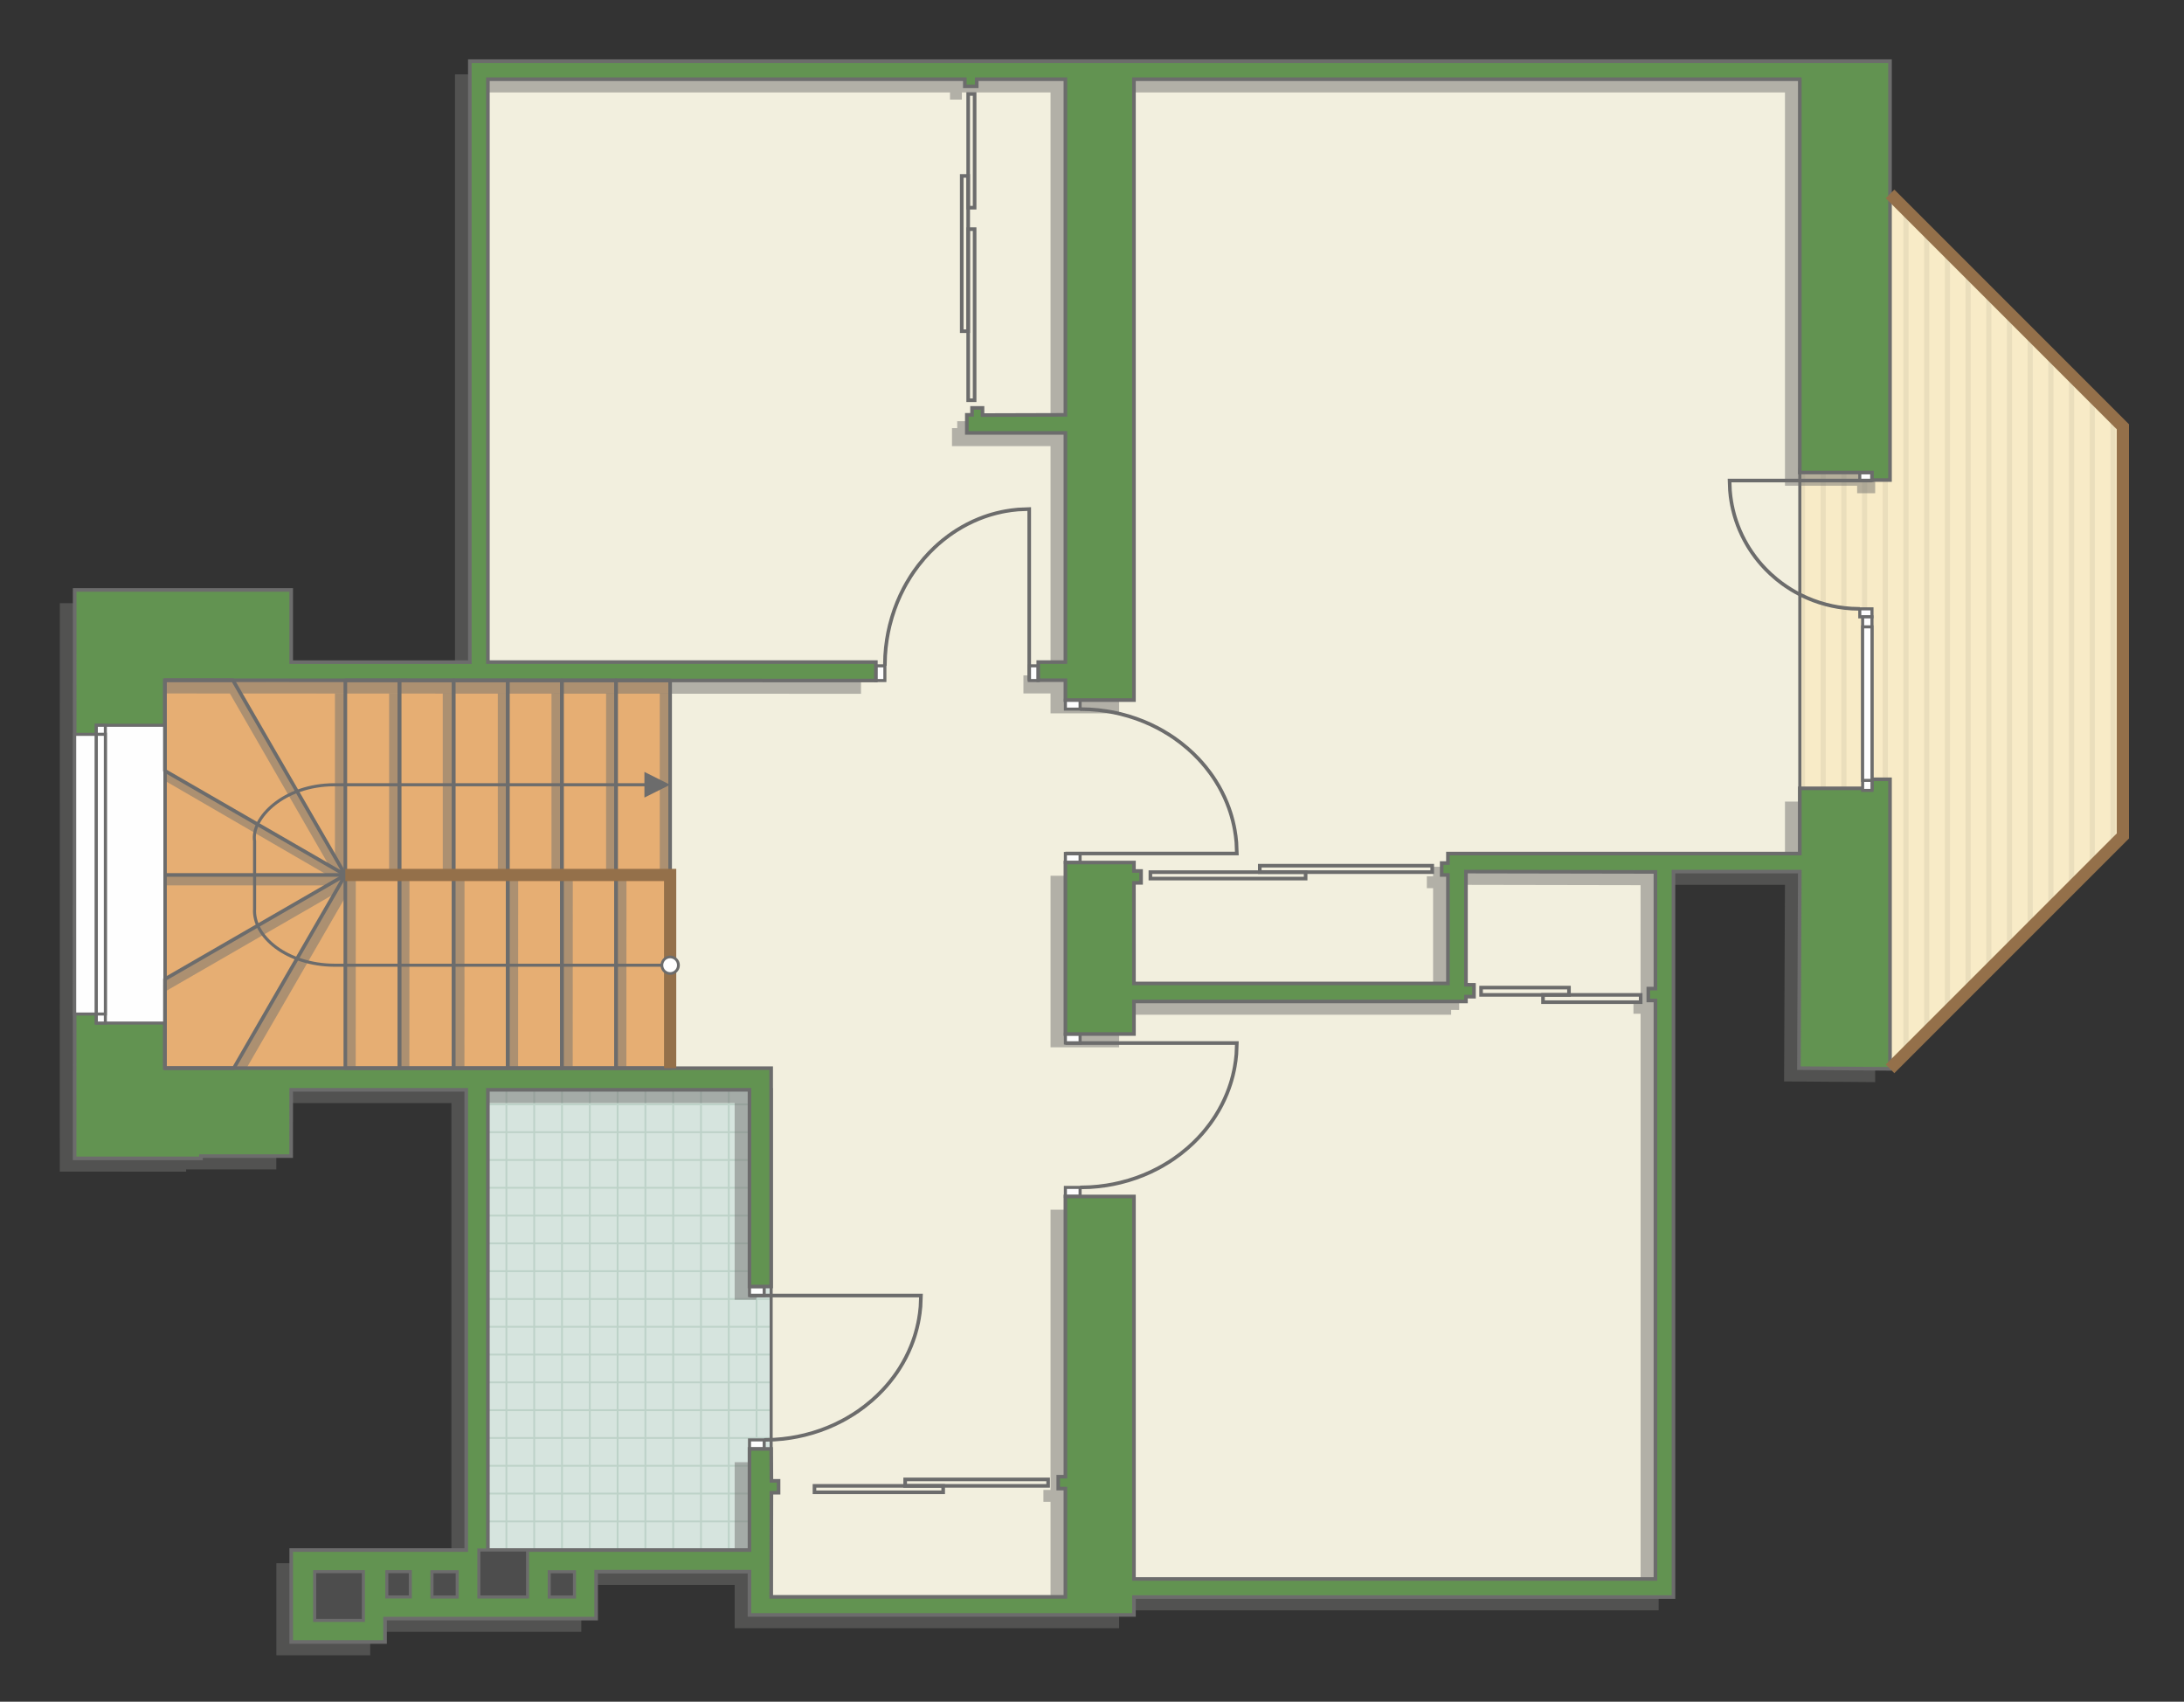 <?xml version="1.0" encoding="UTF-8"?>
<!DOCTYPE svg PUBLIC "-//W3C//DTD SVG 1.1//EN" "http://www.w3.org/Graphics/SVG/1.1/DTD/svg11.dtd">
<!-- Creator: CorelDRAW -->
<svg xmlns="http://www.w3.org/2000/svg" xml:space="preserve" width="120.978mm" height="94.25mm" version="1.1" style="shape-rendering:geometricPrecision; text-rendering:geometricPrecision; image-rendering:optimizeQuality; fill-rule:evenodd; clip-rule:evenodd"
viewBox="0 0 22560.46 17576.14"
 xmlns:xlink="http://www.w3.org/1999/xlink"
 xmlns:xodm="http://www.corel.com/coreldraw/odm/2003">
 <rect x="0" y="0" width="22560.46" height="17576.14" fill="#333333" stroke="none"/>
 <defs>
  <style type="text/css">
   <![CDATA[
    .str6 {stroke:#94704A;stroke-width:126.23;stroke-miterlimit:22.926}
    .str3 {stroke:#6C6C6C;stroke-width:31.5;stroke-miterlimit:22.926}
    .str2 {stroke:#6C6C6C;stroke-width:31.57;stroke-miterlimit:22.926}
    .str4 {stroke:#6C6C6C;stroke-width:37.3;stroke-miterlimit:22.926}
    .str1 {stroke:#BDD2C8;stroke-width:18.65;stroke-miterlimit:22.926}
    .str0 {stroke:#6C6C6C;stroke-width:31.5;stroke-linejoin:round;stroke-miterlimit:22.926}
    .str5 {stroke:#6C6C6C;stroke-width:37.3;stroke-linejoin:round;stroke-miterlimit:22.926}
    .fil3 {fill:none}
    .fil8 {fill:#FEFEFE}
    .fil4 {fill:#D6E4DE}
    .fil10 {fill:#4D4D4D}
    .fil9 {fill:#629351}
    .fil6 {fill:#E6AE73}
    .fil2 {fill:#EADEBC}
    .fil5 {fill:#F2EFDE}
    .fil1 {fill:#F8EBC7}
    .fil12 {fill:white}
    .fil0 {fill:white}
    .fil11 {fill:#6C6C6C;fill-rule:nonzero}
    .fil7 {fill:#727271;fill-opacity:0.502}
   ]]>
  </style>
    <clipPath id="id0">
     <path d="M21928.84 4407.82l-2405.09 -2405.09 -932.03 2877.46 0 3261.99 931.86 2897.43 2405.26 -2405.11 0 -4226.67z"/>
    </clipPath>
    <clipPath id="id1">
     <path d="M5039.84 16009.23l2982.05 0 0 -4753.3 -2982.05 0 0 4753.3z"/>
    </clipPath>
 </defs>
 <g id="пол">
  <g id="_2766376359552">
   <polygon class="fil0" points="21928.84,4407.82 19523.75,2002.73 18591.72,4880.19 18591.72,8142.17 19523.58,11039.6 21928.84,8634.49 "/>
   <g style="clip-path:url(#id0)">
    <g>
     <g>
      <rect class="fil1" transform="matrix(-4.67283E-13 7.762 -50.716 -4.65695E-11 38745.4 558.446)" width="1740.65" height="430.03"/>
      <rect class="fil2" transform="matrix(-4.67283E-13 7.762 -0.124 -1.14149E-13 38745.4 558.445)" width="1740.65" height="430.03"/>
      <rect class="fil2" transform="matrix(-4.67283E-13 7.762 -0.124 -1.14149E-13 25916.2 558.445)" width="1740.65" height="430.03"/>
      <rect class="fil2" transform="matrix(-4.67283E-13 7.762 -0.124 -1.14149E-13 35538.1 558.445)" width="1740.65" height="430.03"/>
      <rect class="fil2" transform="matrix(-4.67283E-13 7.762 -0.124 -1.14149E-13 22708.9 558.445)" width="1740.65" height="430.03"/>
      <rect class="fil2" transform="matrix(-4.67283E-13 7.762 -0.124 -1.14149E-13 32330.8 558.445)" width="1740.65" height="430.03"/>
      <rect class="fil2" transform="matrix(-4.67283E-13 7.762 -0.124 -1.14149E-13 19501.6 558.445)" width="1740.65" height="430.03"/>
      <rect class="fil2" transform="matrix(-4.67283E-13 7.762 -0.124 -1.14149E-13 29123.5 558.445)" width="1740.65" height="430.03"/>
      <rect class="fil2" transform="matrix(-4.67283E-13 7.762 -0.124 -1.14149E-13 38103.9 558.445)" width="1740.65" height="430.03"/>
      <rect class="fil2" transform="matrix(-4.67283E-13 7.762 -0.124 -1.14149E-13 25274.7 558.445)" width="1740.65" height="430.03"/>
      <rect class="fil2" transform="matrix(-4.67283E-13 7.762 -0.124 -1.14149E-13 34896.6 558.445)" width="1740.65" height="430.03"/>
      <rect class="fil2" transform="matrix(-4.67283E-13 7.762 -0.124 -1.14149E-13 22067.5 558.445)" width="1740.65" height="430.03"/>
      <rect class="fil2" transform="matrix(-4.67283E-13 7.762 -0.124 -1.14149E-13 31689.3 558.445)" width="1740.65" height="430.03"/>
      <rect class="fil2" transform="matrix(-4.67283E-13 7.762 -0.124 -1.14149E-13 18860.2 558.445)" width="1740.65" height="430.03"/>
      <rect class="fil2" transform="matrix(-4.67283E-13 7.762 -0.124 -1.14149E-13 28482 558.445)" width="1740.65" height="430.03"/>
      <rect class="fil2" transform="matrix(-4.67283E-13 7.762 -0.124 -1.14149E-13 37462.5 558.445)" width="1740.65" height="430.03"/>
      <rect class="fil2" transform="matrix(-4.67283E-13 7.762 -0.124 -1.14149E-13 24633.3 558.445)" width="1740.65" height="430.03"/>
      <rect class="fil2" transform="matrix(-4.67283E-13 7.762 -0.124 -1.14149E-13 34255.2 558.445)" width="1740.65" height="430.03"/>
      <rect class="fil2" transform="matrix(-4.67283E-13 7.762 -0.124 -1.14149E-13 21426 558.445)" width="1740.65" height="430.03"/>
      <rect class="fil2" transform="matrix(-4.67283E-13 7.762 -0.124 -1.14149E-13 31047.9 558.445)" width="1740.65" height="430.03"/>
      <rect class="fil2" transform="matrix(-4.67283E-13 7.762 -0.124 -1.14149E-13 18218.7 558.445)" width="1740.65" height="430.03"/>
      <rect class="fil2" transform="matrix(-4.67283E-13 7.762 -0.124 -1.14149E-13 27840.6 558.445)" width="1740.65" height="430.03"/>
      <rect class="fil2" transform="matrix(-4.67283E-13 7.762 -0.124 -1.14149E-13 36821 558.445)" width="1740.65" height="430.03"/>
      <rect class="fil2" transform="matrix(-4.67283E-13 7.762 -0.124 -1.14149E-13 23991.8 558.445)" width="1740.65" height="430.03"/>
      <rect class="fil2" transform="matrix(-4.67283E-13 7.762 -0.124 -1.14149E-13 33613.7 558.445)" width="1740.65" height="430.03"/>
      <rect class="fil2" transform="matrix(-4.67283E-13 7.762 -0.124 -1.14149E-13 20784.5 558.445)" width="1740.65" height="430.03"/>
      <rect class="fil2" transform="matrix(-4.67283E-13 7.762 -0.124 -1.14149E-13 30406.4 558.445)" width="1740.65" height="430.03"/>
      <rect class="fil2" transform="matrix(-4.67283E-13 7.762 -0.124 -1.14149E-13 17577.2 558.445)" width="1740.65" height="430.03"/>
      <rect class="fil2" transform="matrix(-4.67283E-13 7.762 -0.124 -1.14149E-13 27199.1 558.445)" width="1740.65" height="430.03"/>
      <rect class="fil2" transform="matrix(-4.67283E-13 7.762 -0.124 -1.14149E-13 36179.6 558.445)" width="1740.65" height="430.03"/>
      <rect class="fil2" transform="matrix(-4.67283E-13 7.762 -0.124 -1.14149E-13 23350.4 558.445)" width="1740.65" height="430.03"/>
      <rect class="fil2" transform="matrix(-4.67283E-13 7.762 -0.124 -1.14149E-13 32972.3 558.445)" width="1740.65" height="430.03"/>
      <rect class="fil2" transform="matrix(-4.67283E-13 7.762 -0.124 -1.14149E-13 20143.1 558.445)" width="1740.65" height="430.03"/>
      <rect class="fil2" transform="matrix(-4.67283E-13 7.762 -0.124 -1.14149E-13 29765 558.445)" width="1740.65" height="430.03"/>
      <rect class="fil2" transform="matrix(-4.67283E-13 7.762 -0.124 -1.14149E-13 26557.7 558.445)" width="1740.65" height="430.03"/>
      <rect class="fil2" transform="matrix(-4.67283E-13 7.762 -0.124 -1.14149E-13 38531.6 558.445)" width="1740.65" height="430.03"/>
      <rect class="fil2" transform="matrix(-4.67283E-13 7.762 -0.124 -1.14149E-13 25702.4 558.445)" width="1740.65" height="430.03"/>
      <rect class="fil2" transform="matrix(-4.67283E-13 7.762 -0.124 -1.14149E-13 35324.3 558.445)" width="1740.65" height="430.03"/>
      <rect class="fil2" transform="matrix(-4.67283E-13 7.762 -0.124 -1.14149E-13 22495.1 558.445)" width="1740.65" height="430.03"/>
      <rect class="fil2" transform="matrix(-4.67283E-13 7.762 -0.124 -1.14149E-13 32117 558.445)" width="1740.65" height="430.03"/>
      <rect class="fil2" transform="matrix(-4.67283E-13 7.762 -0.124 -1.14149E-13 19287.8 558.445)" width="1740.65" height="430.03"/>
      <rect class="fil2" transform="matrix(-4.67283E-13 7.762 -0.124 -1.14149E-13 28909.7 558.445)" width="1740.65" height="430.03"/>
      <rect class="fil2" transform="matrix(-4.67283E-13 7.762 -0.124 -1.14149E-13 37890.1 558.445)" width="1740.65" height="430.03"/>
      <rect class="fil2" transform="matrix(-4.67283E-13 7.762 -0.124 -1.14149E-13 25060.9 558.445)" width="1740.65" height="430.03"/>
      <rect class="fil2" transform="matrix(-4.67283E-13 7.762 -0.124 -1.14149E-13 34682.8 558.445)" width="1740.65" height="430.03"/>
      <rect class="fil2" transform="matrix(-4.67283E-13 7.762 -0.124 -1.14149E-13 21853.6 558.445)" width="1740.65" height="430.03"/>
      <rect class="fil2" transform="matrix(-4.67283E-13 7.762 -0.124 -1.14149E-13 31475.5 558.445)" width="1740.65" height="430.03"/>
      <rect class="fil2" transform="matrix(-4.67283E-13 7.762 -0.124 -1.14149E-13 18646.3 558.445)" width="1740.65" height="430.03"/>
      <rect class="fil2" transform="matrix(-4.67283E-13 7.762 -0.124 -1.14149E-13 28268.2 558.445)" width="1740.65" height="430.03"/>
      <rect class="fil2" transform="matrix(-4.67283E-13 7.762 -0.124 -1.14149E-13 37248.7 558.445)" width="1740.65" height="430.03"/>
      <rect class="fil2" transform="matrix(-4.67283E-13 7.762 -0.124 -1.14149E-13 24419.5 558.445)" width="1740.65" height="430.03"/>
      <rect class="fil2" transform="matrix(-4.67283E-13 7.762 -0.124 -1.14149E-13 34041.4 558.445)" width="1740.65" height="430.03"/>
      <rect class="fil2" transform="matrix(-4.67283E-13 7.762 -0.124 -1.14149E-13 21212.2 558.445)" width="1740.65" height="430.03"/>
      <rect class="fil2" transform="matrix(-4.67283E-13 7.762 -0.124 -1.14149E-13 30834.1 558.445)" width="1740.65" height="430.03"/>
      <rect class="fil2" transform="matrix(-4.67283E-13 7.762 -0.124 -1.14149E-13 18004.9 558.445)" width="1740.65" height="430.03"/>
      <rect class="fil2" transform="matrix(-4.67283E-13 7.762 -0.124 -1.14149E-13 27626.8 558.445)" width="1740.65" height="430.03"/>
      <rect class="fil2" transform="matrix(-4.67283E-13 7.762 -0.124 -1.14149E-13 36607.2 558.445)" width="1740.65" height="430.03"/>
      <rect class="fil2" transform="matrix(-4.67283E-13 7.762 -0.124 -1.14149E-13 23778 558.445)" width="1740.65" height="430.03"/>
      <rect class="fil2" transform="matrix(-4.67283E-13 7.762 -0.124 -1.14149E-13 33399.9 558.445)" width="1740.65" height="430.03"/>
      <rect class="fil2" transform="matrix(-4.67283E-13 7.762 -0.124 -1.14149E-13 20570.7 558.445)" width="1740.65" height="430.03"/>
      <rect class="fil2" transform="matrix(-4.67283E-13 7.762 -0.124 -1.14149E-13 30192.6 558.445)" width="1740.65" height="430.03"/>
      <rect class="fil2" transform="matrix(-4.67283E-13 7.762 -0.124 -1.14149E-13 17363.4 558.445)" width="1740.65" height="430.03"/>
      <rect class="fil2" transform="matrix(-4.67283E-13 7.762 -0.124 -1.14149E-13 26985.3 558.445)" width="1740.65" height="430.03"/>
      <rect class="fil2" transform="matrix(-4.67283E-13 7.762 -0.124 -1.14149E-13 35965.7 558.445)" width="1740.65" height="430.03"/>
      <rect class="fil2" transform="matrix(-4.67283E-13 7.762 -0.124 -1.14149E-13 23136.6 558.445)" width="1740.65" height="430.03"/>
      <rect class="fil2" transform="matrix(-4.67283E-13 7.762 -0.124 -1.14149E-13 32758.4 558.445)" width="1740.65" height="430.03"/>
      <rect class="fil2" transform="matrix(-4.67283E-13 7.762 -0.124 -1.14149E-13 19929.3 558.445)" width="1740.65" height="430.03"/>
      <rect class="fil2" transform="matrix(-4.67283E-13 7.762 -0.124 -1.14149E-13 29551.1 558.445)" width="1740.65" height="430.03"/>
      <rect class="fil2" transform="matrix(-4.67283E-13 7.762 -0.124 -1.14149E-13 26343.8 558.445)" width="1740.65" height="430.03"/>
      <rect class="fil2" transform="matrix(-4.67283E-13 7.762 -0.124 -1.14149E-13 38317.8 558.445)" width="1740.65" height="430.03"/>
      <rect class="fil2" transform="matrix(-4.67283E-13 7.762 -0.124 -1.14149E-13 25488.6 558.445)" width="1740.65" height="430.03"/>
      <rect class="fil2" transform="matrix(-4.67283E-13 7.762 -0.124 -1.14149E-13 35110.5 558.445)" width="1740.65" height="430.03"/>
      <rect class="fil2" transform="matrix(-4.67283E-13 7.762 -0.124 -1.14149E-13 22281.3 558.445)" width="1740.65" height="430.03"/>
      <rect class="fil2" transform="matrix(-4.67283E-13 7.762 -0.124 -1.14149E-13 31903.2 558.445)" width="1740.65" height="430.03"/>
      <rect class="fil2" transform="matrix(-4.67283E-13 7.762 -0.124 -1.14149E-13 19074 558.445)" width="1740.65" height="430.03"/>
      <rect class="fil2" transform="matrix(-4.67283E-13 7.762 -0.124 -1.14149E-13 28695.9 558.445)" width="1740.65" height="430.03"/>
      <rect class="fil2" transform="matrix(-4.67283E-13 7.762 -0.124 -1.14149E-13 37676.3 558.445)" width="1740.65" height="430.03"/>
      <rect class="fil2" transform="matrix(-4.67283E-13 7.762 -0.124 -1.14149E-13 24847.1 558.445)" width="1740.65" height="430.03"/>
      <rect class="fil2" transform="matrix(-4.67283E-13 7.762 -0.124 -1.14149E-13 34469 558.445)" width="1740.65" height="430.03"/>
      <rect class="fil2" transform="matrix(-4.67283E-13 7.762 -0.124 -1.14149E-13 21639.8 558.445)" width="1740.65" height="430.03"/>
      <rect class="fil2" transform="matrix(-4.67283E-13 7.762 -0.124 -1.14149E-13 31261.7 558.445)" width="1740.65" height="430.03"/>
      <rect class="fil2" transform="matrix(-4.67283E-13 7.762 -0.124 -1.14149E-13 18432.5 558.445)" width="1740.65" height="430.03"/>
      <rect class="fil2" transform="matrix(-4.67283E-13 7.762 -0.124 -1.14149E-13 28054.4 558.445)" width="1740.65" height="430.03"/>
      <rect class="fil2" transform="matrix(-4.67283E-13 7.762 -0.124 -1.14149E-13 37034.8 558.445)" width="1740.65" height="430.03"/>
      <rect class="fil2" transform="matrix(-4.67283E-13 7.762 -0.124 -1.14149E-13 24205.6 558.445)" width="1740.65" height="430.03"/>
      <rect class="fil2" transform="matrix(-4.67283E-13 7.762 -0.124 -1.14149E-13 33827.5 558.445)" width="1740.65" height="430.03"/>
      <rect class="fil2" transform="matrix(-4.67283E-13 7.762 -0.124 -1.14149E-13 20998.4 558.445)" width="1740.65" height="430.03"/>
      <rect class="fil2" transform="matrix(-4.67283E-13 7.762 -0.124 -1.14149E-13 30620.2 558.445)" width="1740.65" height="430.03"/>
      <rect class="fil2" transform="matrix(-4.67283E-13 7.762 -0.124 -1.14149E-13 17791.1 558.445)" width="1740.65" height="430.03"/>
      <rect class="fil2" transform="matrix(-4.67283E-13 7.762 -0.124 -1.14149E-13 27412.9 558.445)" width="1740.65" height="430.03"/>
      <rect class="fil2" transform="matrix(-4.67283E-13 7.762 -0.124 -1.14149E-13 36393.4 558.445)" width="1740.65" height="430.03"/>
      <rect class="fil2" transform="matrix(-4.67283E-13 7.762 -0.124 -1.14149E-13 23564.2 558.445)" width="1740.65" height="430.03"/>
      <rect class="fil2" transform="matrix(-4.67283E-13 7.762 -0.124 -1.14149E-13 33186.1 558.445)" width="1740.65" height="430.03"/>
      <rect class="fil2" transform="matrix(-4.67283E-13 7.762 -0.124 -1.14149E-13 20356.9 558.445)" width="1740.65" height="430.03"/>
      <rect class="fil2" transform="matrix(-4.67283E-13 7.762 -0.124 -1.14149E-13 29978.8 558.445)" width="1740.65" height="430.03"/>
      <rect class="fil2" transform="matrix(-4.67283E-13 7.762 -0.124 -1.14149E-13 17149.6 558.445)" width="1740.65" height="430.03"/>
      <rect class="fil2" transform="matrix(-4.67283E-13 7.762 -0.124 -1.14149E-13 26771.5 558.445)" width="1740.65" height="430.03"/>
      <rect class="fil2" transform="matrix(-4.67283E-13 7.762 -0.124 -1.14149E-13 35751.9 558.445)" width="1740.65" height="430.03"/>
      <rect class="fil2" transform="matrix(-4.67283E-13 7.762 -0.124 -1.14149E-13 22922.7 558.445)" width="1740.65" height="430.03"/>
      <rect class="fil2" transform="matrix(-4.67283E-13 7.762 -0.124 -1.14149E-13 32544.6 558.445)" width="1740.65" height="430.03"/>
      <rect class="fil2" transform="matrix(-4.67283E-13 7.762 -0.124 -1.14149E-13 19715.4 558.445)" width="1740.65" height="430.03"/>
      <rect class="fil2" transform="matrix(-4.67283E-13 7.762 -0.124 -1.14149E-13 29337.3 558.445)" width="1740.65" height="430.03"/>
      <rect class="fil2" transform="matrix(-4.67283E-13 7.762 -0.124 -1.14149E-13 26130 558.445)" width="1740.65" height="430.03"/>
     </g>
    </g>
   </g>
   <polygon class="fil3 str0" points="21928.84,4407.82 19523.75,2002.73 18591.72,4880.19 18591.72,8142.17 19523.58,11039.6 21928.84,8634.49 "/>
   <polygon class="fil4" points="5039.84,16009.23 8021.89,16009.23 8021.89,11255.92 5039.84,11255.92 "/>
   <g style="clip-path:url(#id1)">
    <g>
     <path id="_1" class="fil3 str1" d="M2653.25 17429.58l0 -11534.49m287.15 11534.49l0 -11534.49m287.15 11534.49l0 -11534.49m287.15 11534.49l0 -11534.49m287.15 11534.49l0 -11534.49m287.15 11534.49l0 -11534.49m287.15 11534.49l0 -11534.49m287.15 11534.49l0 -11534.49m-4307.08 11534.64l0 -11534.49m287.15 11534.49l0 -11534.49m287.15 11534.49l0 -11534.49m287.15 11534.49l0 -11534.49m287.15 11534.49l0 -11534.49m287.15 11534.49l0 -11534.49m287.15 11534.49l0 -11534.49m287.15 11534.49l0 -11534.49m-4307.23 11534.34l0 -11534.49m287.15 11534.49l0 -11534.49m287.15 11534.49l0 -11534.49m287.15 11534.49l0 -11534.49m287.15 11534.49l0 -11534.49m287.15 11534.49l0 -11534.49m287.15 11534.49l0 -11534.49m287.15 11534.49l0 -11534.49m-4307.08 11534.64l0 -11534.49m287.15 11534.49l0 -11534.49m287.15 11534.49l0 -11534.49m287.15 11534.49l0 -11534.49m287.15 11534.49l0 -11534.49m287.15 11534.49l0 -11534.49m287.15 11534.49l0 -11534.49m287.15 11534.49l0 -11534.49"/>
     <path class="fil3 str1" d="M-6868 13703.61l18862.77 0m-18862.77 287.15l18862.77 0m-18862.77 287.15l18862.77 0m-18862.77 287.15l18862.77 0m-18862.77 287.15l18862.77 0m-18862.77 287.15l18862.77 0m-18862.77 287.15l18862.77 0m-18862.77 287.15l18862.77 0m-18863.02 -4307.08l18862.77 0m-18862.77 287.15l18862.77 0m-18862.77 287.15l18862.77 0m-18862.77 287.15l18862.77 0m-18862.77 287.15l18862.77 0m-18862.77 287.15l18862.77 0m-18862.77 287.15l18862.77 0m-18862.77 287.15l18862.77 0m-18862.53 -4307.23l18862.77 0m-18862.77 287.15l18862.77 0m-18862.77 287.15l18862.77 0m-18862.77 287.15l18862.77 0m-18862.77 287.15l18862.77 0m-18862.77 287.15l18862.77 0m-18862.77 287.15l18862.77 0m-18862.77 287.15l18862.77 0m-18863.02 -4307.08l18862.77 0m-18862.77 287.15l18862.77 0m-18862.77 287.15l18862.77 0m-18862.77 287.15l18862.77 0m-18862.77 287.15l18862.77 0m-18862.77 287.15l18862.77 0m-18862.77 287.15l18862.77 0m-18862.77 287.15l18862.77 0"/>
     <path class="fil3 str1" d="M-6248.07 17429.73l0 -11534.49m287.15 11534.49l0 -11534.49m287.15 11534.49l0 -11534.49m287.15 11534.49l0 -11534.49m287.15 11534.49l0 -11534.49m287.15 11534.49l0 -11534.49m287.15 11534.49l0 -11534.49m287.15 11534.49l0 -11534.49m-2297.04 11534.64l0 -11534.49"/>
     <path class="fil3 str1" d="M11835.14 17551.92l0 -11534.49m287.15 11534.49l0 -11534.49m287.15 11534.49l0 -11534.49m287.15 11534.49l0 -11534.49m287.15 11534.49l0 -11534.49m287.15 11534.49l0 -11534.49m287.15 11534.49l0 -11534.49m287.15 11534.49l0 -11534.49m-4307.08 11534.64l0 -11534.49m287.15 11534.49l0 -11534.49m287.15 11534.49l0 -11534.49m287.15 11534.49l0 -11534.49m287.15 11534.49l0 -11534.49m287.15 11534.49l0 -11534.49m287.15 11534.49l0 -11534.49m287.15 11534.49l0 -11534.49m-4307.23 11534.34l0 -11534.49m287.15 11534.49l0 -11534.49m287.15 11534.49l0 -11534.49m287.15 11534.49l0 -11534.49m287.15 11534.49l0 -11534.49m287.15 11534.49l0 -11534.49m287.15 11534.49l0 -11534.49m287.15 11534.49l0 -11534.49m-4307.08 11534.64l0 -11534.49m287.15 11534.49l0 -11534.49m287.15 11534.49l0 -11534.49m287.15 11534.49l0 -11534.49m287.15 11534.49l0 -11534.49m287.15 11534.49l0 -11534.49m287.15 11534.49l0 -11534.49m287.15 11534.49l0 -11534.49"/>
    </g>
   </g>
   <polygon class="fil3" points="5039.84,16009.23 8021.89,16009.23 8021.89,11255.92 5039.84,11255.92 "/>
   <polygon class="fil5 str2" points="19107.96,8918.92 17181.22,8899.9 17181.22,16439.54 11468.03,16414.03 11359.48,16586.21 7965.98,16493.15 7965.96,11252.57 1182.74,11252.57 1182.74,6790.78 2615.72,6924 4946.63,6839.02 4946.65,724.75 11359.48,724.75 18964.5,724.75 18591.74,4880.19 18591.74,8824.3 "/>
   <polygon class="fil6 str2" points="6922.43,7021.59 6922.43,11032.33 1703.33,11032.33 1703.33,7025.32 "/>
  </g>
 </g>
 <g id="тень">
  <g id="_2767233631392">
   <polygon class="fil7" points="6470.34,11029.72 6471.22,9037.11 6363.13,9037.11 6363.24,11029.72 "/>
   <polygon class="fil7" points="5915.94,11029.72 5916.82,9037.11 5808.73,9037.11 5808.84,11029.72 "/>
   <polygon class="fil7" points="5351.96,11029.72 5352.83,9037.11 5244.75,9037.11 5244.86,11029.72 "/>
   <polygon class="fil7" points="4797.56,11029.72 4798.43,9037.11 4690.35,9037.11 4690.46,11029.72 "/>
   <polygon class="fil7" points="4228.78,11029.72 4229.65,9037.11 4121.57,9037.11 4121.68,11029.72 "/>
   <polygon class="fil7" points="3674.38,11029.72 3675.25,9037.11 3567.17,9037.11 3567.28,11029.72 "/>
   <polygon class="fil7" points="6922.42,9042.46 6923.29,7163.07 6815.21,7163.07 6815.32,9042.46 "/>
   <polygon class="fil7" points="6368.02,9042.46 6368.89,7163.07 6260.81,7163.07 6260.92,9042.46 "/>
   <polygon class="fil7" points="5804.03,9042.46 5804.91,7163.07 5696.82,7163.07 5696.93,9042.46 "/>
   <polygon class="fil7" points="5249.63,9042.46 5250.51,7163.07 5142.42,7163.07 5142.53,9042.46 "/>
   <polygon class="fil7" points="4680.85,9042.46 4681.73,7163.07 4573.64,7163.07 4573.76,9042.46 "/>
   <polygon class="fil7" points="4126.45,9042.46 4127.33,7163.07 4019.24,7163.07 4019.36,9042.46 "/>
   <polygon class="fil7" points="3567.17,9042.46 3568.04,7163.07 3459.96,7163.07 3460.07,8851.39 "/>
   <polygon class="fil7" points="3567.17,9042.46 2484.46,7161.6 2374.28,7161.54 3387.38,8919.83 "/>
   <polygon class="fil7" points="3567.17,9042.46 1703.33,7961.1 1703.33,8063.74 3381.73,9037.47 "/>
   <polygon class="fil7" points="2546.63,11032.33 3567.26,9266.13 3567.32,9037.11 2415.98,11031.4 "/>
   <polygon class="fil7" points="1703.33,10242.49 3455.02,9231.69 3567.32,9037.11 1703.98,10112.94 "/>
   <polygon class="fil7" points="1703.33,9144.32 3380.27,9145.2 3567.32,9037.11 1703.33,9037.22 "/>
  </g>
  <polygon class="fil7" points="19370.33,768.47 19370.33,2139.29 19370.33,5094.72 19184.05,5094.72 19184.05,5017.14 18438.48,5017.14 18438.48,954.95 11560.36,954.95 11560.36,7367.78 10852.09,7367.78 10852.09,7162.27 10571.8,7162.27 10571.8,6975.79 10852.09,6975.79 10852.09,4607.99 9833.96,4607.99 9833.96,4421.7 9887.82,4421.7 9887.82,4350.27 9995.94,4350.27 9995.94,4424.12 10852.09,4421.7 10852.09,954.95 9936.04,954.95 9936.04,1028.61 9813.35,1028.61 9813.35,954.95 4886.58,954.95 4886.58,6975.79 8894.3,6975.79 8894.12,7165.87 6767.07,7164.83 2251.58,7162.61 1550.08,7162.27 1550.08,11169.28 7812.71,11169.28 7812.71,13424.63 7589.02,13424.63 7589.02,11392.88 4886.58,11392.88 4886.58,16146.18 7589.04,16146.18 7589.04,15102.24 7812.73,15102.24 7815.36,15431.76 7889.11,15431.76 7889.11,15554.46 7815.36,15554.46 7812.73,16630.11 10852.09,16630.11 10852.11,15511.57 10778.26,15511.57 10778.26,15388.87 10852.11,15388.87 10852.09,12494.44 11560.36,12494.44 11560.36,16445.49 16947.17,16445.49 16947.17,10470.32 16873.51,10470.32 16873.51,10347.61 16947.17,10347.61 16946.98,9142.61 14990.01,9139.01 14990.01,10307.76 15072.81,10308.64 15072.81,10431.34 14990.01,10430.52 14990.01,10480.76 11560.36,10480.76 11560.36,10816.81 10852.09,10816.81 10852.09,9045.39 11560.36,9045.39 11559.99,9132.85 11633.83,9132.85 11633.83,9255.56 11559.99,9255.56 11560.36,10294.28 14803.72,10294.28 14803.72,9173.51 14739.19,9173.51 14739.19,9050.8 14803.72,9050.8 14803.72,8952.71 18438.48,8952.71 18438.48,8279.13 18846.33,8279.13 19184.05,8279.13 19184.05,8185.89 19370.33,8185.89 19370.33,11176.56 18429.48,11169.28 18438.48,9139.01 17133.65,9139.01 17133.65,16631.97 11560.36,16631.97 11560.36,16816.59 7589.04,16816.59 7589.04,16369.77 6004.67,16369.77 6004.67,16854.45 3824.2,16854.45 3824.2,17096.69 2854.87,17096.69 2854.87,16146.18 4662.91,16146.18 4662.91,11393.05 2854.85,11393.05 2854.26,12077.83 1922.88,12078 1922.88,12101.31 617.51,12100.98 618.1,6230.22 2854.85,6230.22 2854.85,6975.97 4700.19,6975.97 4700.19,768.47 "/>
 </g>
 <g id="двери">
  <g id="_2766384007360">
   <g>
    <polygon class="fil8 str3" points="19211.2,4963.06 19337.36,4963.06 19337.36,4880.19 19211.2,4880.19 "/>
    <polyline class="fil3 str4" points="19337.36,4963.06 17866.29,4963.06 17870.21,5065.07 17876.29,5125.6 17884.2,5179.89 17890.57,5215.13 17900.94,5263.32 17912.65,5309.34 17921.1,5338.79 17934.4,5380.67 17951.16,5427.44 17971.36,5477.5 17996.48,5532.64 18020.65,5580.14 18049.35,5631.05 18069.32,5663.65 18094.59,5702.04 18133.75,5756.4 18165.36,5796.4 18197.3,5833.87 18240.55,5880.47 18288.01,5926.85 18350.15,5981.23 18405.57,6024.42 18446.34,6053.36 18504.57,6090.97 18543.01,6113.52 18604.7,6146.32 18666.13,6175.06 18729.1,6200.74 18794.33,6223.53 18865.35,6244.19 18926.29,6258.62 18985.5,6269.85 19055.21,6279.62 19125.36,6285.78 19211.2,6288.42 "/>
    <polygon class="fil8 str3" points="19337.36,6288.42 19337.36,6371.32 19211.2,6371.32 19211.2,6288.42 "/>
   </g>
   <g>
    <polygon class="fil8 str3" points="11157.22,8815.2 11005.34,8815.2 11005.34,8908.44 11157.22,8908.44 "/>
    <polyline class="fil3 str4" points="11005.34,8815.2 12776.42,8815.2 12771.71,8700.43 12764.36,8632.33 12754.85,8571.26 12747.18,8531.61 12734.71,8477.4 12720.59,8425.61 12710.43,8392.47 12694.41,8345.35 12674.23,8292.74 12649.91,8236.42 12619.68,8174.38 12590.57,8120.95 12556.02,8063.66 12531.98,8027 12501.56,7983.79 12454.4,7922.63 12416.34,7877.63 12377.89,7835.48 12325.82,7783.06 12268.68,7730.86 12193.88,7669.7 12127.16,7621.1 12078.08,7588.54 12007.96,7546.22 11961.69,7520.84 11887.42,7483.94 11813.46,7451.62 11737.65,7422.73 11659.12,7397.09 11573.62,7373.84 11500.24,7357.6 11428.96,7344.97 11345.04,7333.99 11260.59,7327.05 11157.22,7324.07 "/>
    <polygon class="fil8 str3" points="11005.34,7324.07 11005.34,7230.82 11157.22,7230.82 11157.22,7324.07 "/>
   </g>
   <g>
    <polygon class="fil8 str3" points="10631.74,6877.04 10631.74,7028.92 10724.98,7028.92 10724.98,6877.04 "/>
    <polyline class="fil3 str4" points="10631.74,7028.92 10631.74,5257.84 10516.98,5262.55 10448.87,5269.9 10387.8,5279.41 10348.15,5287.08 10293.94,5299.55 10242.16,5313.67 10209.02,5323.83 10161.89,5339.85 10109.29,5360.03 10052.97,5384.35 9990.92,5414.58 9937.5,5443.69 9880.21,5478.24 9843.55,5502.28 9800.34,5532.7 9739.17,5579.86 9694.17,5617.92 9652.03,5656.37 9599.61,5708.44 9547.41,5765.58 9486.24,5840.38 9437.64,5907.1 9405.08,5956.18 9362.77,6026.3 9337.39,6072.57 9300.48,6146.85 9268.17,6220.81 9239.28,6296.61 9213.64,6375.14 9190.38,6460.64 9174.14,6534.02 9161.52,6605.3 9150.53,6689.22 9143.59,6773.68 9140.61,6877.04 "/>
    <polygon class="fil8 str3" points="9140.61,7028.92 9047.37,7028.92 9047.37,6877.04 9140.61,6877.04 "/>
   </g>
   <g>
    <polygon class="fil8 str3" points="11157.22,10773.11 11005.34,10773.11 11005.34,10679.87 11157.22,10679.87 "/>
    <polyline class="fil3 str4" points="11005.34,10773.11 12776.42,10773.11 12771.71,10887.88 12764.36,10955.98 12754.85,11017.06 12747.18,11056.7 12734.71,11110.91 12720.59,11162.7 12710.43,11195.84 12694.41,11242.96 12674.23,11295.57 12649.91,11351.89 12619.68,11413.93 12590.57,11467.36 12556.02,11524.65 12531.98,11561.31 12501.56,11604.52 12454.4,11665.69 12416.34,11710.68 12377.89,11752.83 12325.82,11805.25 12268.68,11857.45 12193.88,11918.61 12127.16,11967.21 12078.08,11999.77 12007.96,12042.09 11961.69,12067.47 11887.42,12104.37 11813.46,12136.69 11737.65,12165.58 11659.12,12191.22 11573.62,12214.47 11500.24,12230.71 11428.96,12243.34 11345.04,12254.32 11260.59,12261.26 11157.22,12264.24 "/>
    <polygon class="fil8 str3" points="11005.34,12264.24 11005.34,12357.49 11157.22,12357.49 11157.22,12264.24 "/>
   </g>
   <g>
    <polygon class="fil8 str3" points="7894.15,13380.91 7742.28,13380.91 7742.28,13287.67 7894.15,13287.67 "/>
    <polyline class="fil3 str4" points="7742.28,13380.91 9513.36,13380.91 9508.64,13495.68 9501.29,13563.78 9491.78,13624.85 9484.12,13664.5 9471.64,13718.71 9457.52,13770.5 9447.36,13803.64 9431.34,13850.76 9411.16,13903.37 9386.85,13959.69 9356.62,14021.73 9327.51,14075.16 9292.95,14132.45 9268.91,14169.11 9238.5,14212.32 9191.33,14273.48 9153.27,14318.48 9114.82,14360.63 9062.75,14413.05 9005.61,14465.25 8930.82,14526.41 8864.09,14575.01 8815.01,14607.57 8744.89,14649.88 8698.62,14675.27 8624.35,14712.17 8550.39,14744.49 8474.58,14773.37 8396.05,14799.02 8310.55,14822.27 8237.17,14838.51 8165.89,14851.14 8081.98,14862.12 7997.52,14869.06 7894.15,14872.04 "/>
    <polygon class="fil8 str3" points="7742.28,14872.04 7742.28,14965.29 7894.15,14965.29 7894.15,14872.04 "/>
   </g>
  </g>
 </g>
 <g id="стена">
  <polygon class="fil9 str4" points="19523.58,631.51 19523.58,2002.34 19523.58,4957.76 19337.3,4957.76 19337.3,4880.19 18591.74,4880.19 18591.74,818 11713.61,818 11713.61,7230.82 11005.34,7230.82 11005.34,7025.32 10725.06,7025.32 10725.06,6838.83 11005.34,6838.83 11005.34,4471.04 9987.21,4471.04 9987.21,4284.74 10041.07,4284.74 10041.07,4213.32 10149.19,4213.32 10149.19,4287.17 11005.34,4284.74 11005.34,818 10089.29,818 10089.29,891.66 9966.61,891.66 9966.61,818 5039.84,818 5039.84,6838.83 9047.56,6838.83 9047.37,7028.92 6920.33,7027.87 2404.83,7025.65 1703.33,7025.32 1703.33,11032.33 7965.96,11032.33 7965.96,13287.67 7742.28,13287.67 7742.28,11255.92 5039.84,11255.92 5039.84,16009.23 7742.29,16009.23 7742.29,14965.29 7965.98,14965.29 7968.61,15294.8 8042.37,15294.8 8042.37,15417.51 7968.61,15417.51 7965.98,16493.15 11005.34,16493.15 11005.36,15374.62 10931.51,15374.62 10931.51,15251.91 11005.36,15251.91 11005.34,12357.49 11713.61,12357.49 11713.61,16308.53 17100.42,16308.53 17100.42,10333.37 17026.76,10333.37 17026.76,10210.66 17100.42,10210.66 17100.23,9005.65 15143.27,9002.05 15143.27,10170.81 15226.07,10171.68 15226.07,10294.39 15143.27,10293.57 15143.27,10343.81 11713.61,10343.81 11713.61,10679.85 11005.34,10679.85 11005.34,8908.44 11713.61,8908.44 11713.24,8995.9 11787.09,8995.9 11787.09,9118.61 11713.24,9118.61 11713.61,10157.32 14956.97,10157.32 14956.97,9036.55 14892.44,9036.55 14892.44,8913.85 14956.97,8913.85 14956.97,8815.76 18591.74,8815.76 18591.74,8142.17 18999.58,8142.17 19337.3,8142.17 19337.3,8048.93 19523.58,8048.93 19523.58,11039.6 18582.73,11032.33 18591.74,9002.05 17286.91,9002.05 17286.91,16495.02 11713.61,16495.02 11713.61,16679.64 7742.29,16679.64 7742.29,16232.82 6157.92,16232.82 6157.92,16717.49 3977.45,16717.49 3977.45,16959.74 3008.13,16959.74 3008.13,16009.23 4816.17,16009.23 4816.17,11256.09 3008.11,11256.09 3007.51,11940.88 2076.13,11941.05 2076.13,11964.36 770.76,11964.02 771.36,6093.27 3008.11,6093.27 3008.11,6839.02 4853.44,6839.02 4853.44,631.51 "/>
 </g>
 <g id="окно">
  <g id="_2766384015904">
   <polygon class="fil8 str3" points="19337.36,6371.32 19240.89,6371.32 19240.89,8163.81 19337.36,8163.81 "/>
   <polygon class="fil8 str3" points="19289.11,6474.48 19240.89,6474.48 19240.89,8060.42 19337.36,8060.42 19337.36,6474.48 "/>
  </g>
  <g id="_2766384020752">
   <polygon class="fil8 str3" points="1703.35,7490.97 1703.35,10566.66 995.04,10566.66 995.04,10473.42 771.37,10473.42 771.37,7584.58 995.04,7584.58 995.04,7490.97 "/>
   <polygon class="fil8 str3" points="995.04,7706.21 995.04,7490.97 1088.23,7490.97 1088.23,10566.66 995.04,10566.66 "/>
   <polygon class="fil8 str3" points="1041.65,7584.21 1088.23,7584.21 1088.23,10473.42 995.04,10473.42 995.04,7584.21 "/>
  </g>
 </g>
 <g id="ВК">
  <g id="_2766384030112">
   <polygon class="fil10 str2" points="3753.78,16233.19 3250.52,16233.19 3250.52,16736.52 3753.78,16736.52 "/>
   <polygon class="fil10 str2" points="5449.97,16009.23 4946.71,16009.23 4946.71,16494.46 5449.97,16494.46 "/>
   <polygon class="fil10 str2" points="4723.04,16233.75 4462.09,16233.75 4462.09,16494.83 4723.04,16494.83 "/>
   <polygon class="fil10 str2" points="4238.4,16233.19 3996.03,16233.19 3996.03,16494.27 4238.4,16494.27 "/>
   <polygon class="fil10 str2" points="5934.25,16233.75 5673.31,16233.75 5673.31,16494.83 5934.25,16494.83 "/>
  </g>
 </g>
 <g id="Линии">
  <g id="_2766383979376">
   <g>
    <polygon class="fil3 str4" points="15939.26,10275.61 15939.26,10350.9 16947.8,10350.9 16947.8,10275.61 "/>
    <polygon class="fil3 str4" points="16207.38,10200.33 16207.38,10275.61 15299.39,10275.61 15299.39,10200.33 "/>
   </g>
   <g>
    <polygon class="fil3 str4" points="9350.29,15346.72 9350.29,15280.11 10826.97,15280.11 10826.97,15346.72 "/>
    <polygon class="fil3 str4" points="9742.88,15413.31 9742.88,15346.72 8413.43,15346.72 8413.43,15413.31 "/>
   </g>
   <g>
    <polygon class="fil3 str4" points="13013.45,9007.87 13013.45,8941.26 14794.71,8941.26 14794.71,9007.87 "/>
    <polygon class="fil3 str4" points="13487,9074.47 13487,9007.87 11883.33,9007.87 11883.33,9074.47 "/>
   </g>
   <g>
    <polygon class="fil3 str4" points="10001.14,2366.69 10067.76,2366.69 10067.76,4133.88 10001.16,4133.88 "/>
    <polygon class="fil3 str4" points="9934.55,3420.76 10001.16,3420.76 10001.14,1817.09 9934.55,1817.09 "/>
    <polygon class="fil3 str4" points="10001.14,2145.02 10067.76,2145.02 10067.74,970.65 10001.14,970.65 "/>
   </g>
   <g>
    <polygon class="fil3 str5" points="6922.43,9037.11 6922.43,11032.33 6363.24,11032.33 6363.24,9037.11 "/>
    <polygon class="fil3 str5" points="6363.24,9037.11 6363.24,11032.33 5804.05,11032.33 5804.05,9037.11 "/>
    <polygon class="fil3 str5" points="5804.05,9037.11 5804.05,11032.33 5244.86,11032.33 5244.86,9037.11 "/>
    <polygon class="fil3 str5" points="5244.86,9037.11 5244.86,11032.33 4685.66,11032.33 4685.66,9037.11 "/>
    <polygon class="fil3 str5" points="4685.66,9037.11 4685.66,11032.33 4126.47,11032.33 4126.47,9037.11 "/>
    <polygon class="fil3 str5" points="4126.47,9037.11 4126.47,11032.33 3567.28,11032.33 3567.28,9037.11 "/>
    <polygon class="fil3 str5" points="6922.43,7027.05 6922.43,9037.11 6363.24,9037.11 6363.24,7027.05 "/>
    <polygon class="fil3 str5" points="6363.24,7027.05 6363.24,9037.11 5804.05,9037.11 5804.05,7027.05 "/>
    <polygon class="fil3 str5" points="5804.05,7027.05 5804.05,9037.11 5244.86,9037.11 5244.86,7027.05 "/>
    <polygon class="fil3 str5" points="5244.86,7027.05 5244.86,9037.11 4685.66,9037.11 4685.66,7027.05 "/>
    <polygon class="fil3 str5" points="4685.66,7027.05 4685.66,9037.11 4126.47,9037.11 4126.47,7027.05 "/>
    <polygon class="fil3 str5" points="4126.47,7027.05 4126.47,9037.11 3567.28,9037.11 3567.28,7027.05 "/>
    <polygon class="fil3 str5" points="3567.28,9037.11 2405.69,7025.17 1703.33,7025.17 1703.33,7961.1 "/>
    <polygon class="fil3 str5" points="2415.98,11031.4 1703.33,11031.4 1703.98,10112.94 3567.32,9037.11 "/>
    <line class="fil3 str5" x1="1703.33" y1="9037.11" x2="3567.32" y2= "9037.11" />
   </g>
   <polyline class="fil3 str6" points="6922.43,11032.33 6922.43,9037.11 3567.28,9037.11 "/>
   <g>
    <g>
     <path class="fil11" d="M6922.98 10068.87l0 0 -5.07 -0.13 -5.04 -0.37 -4.98 -0.63 -4.9 -0.9 -4.81 -1.1 -4.74 -1.34 -4.62 -1.57 -4.53 -1.79 -4.4 -2 -4.29 -2.2 -4.18 -2.41 -4.03 -2.57 -3.9 -2.78 -3.75 -2.95 -3.6 -3.11 -3.45 -3.28 -3.28 -3.45 -3.13 -3.6 -2.95 -3.75 -2.78 -3.9 -2.59 -4.03 -2.39 -4.16 -2.2 -4.31 -2.01 -4.4 -1.79 -4.53 -1.57 -4.64 -1.34 -4.74 -1.12 -4.81 -0.88 -4.92 -0.63 -4.98 -0.39 -5.04 -0.13 -5.09 66.31 0 0.04 1.73 0.13 1.7 0.22 1.64 0.28 1.62 0.37 1.59 0.45 1.57 0.52 1.53 0.58 1.49 0.67 1.45 0.73 1.44 0.8 1.38 0.86 1.34 0.93 1.31 0.99 1.27 1.06 1.21 1.1 1.16 1.17 1.12 1.21 1.04 1.25 0.99 1.32 0.93 1.34 0.88 1.38 0.78 1.44 0.75 1.45 0.65 1.49 0.6 1.53 0.5 1.57 0.45 1.59 0.37 1.62 0.28 1.64 0.22 1.68 0.13 1.73 0.04 0 0 0 66.31zm99.47 -99.47l0 0 -0.13 5.09 -0.39 5.04 -0.63 4.98 -0.88 4.92 -1.12 4.81 -1.34 4.74 -1.57 4.64 -1.79 4.53 -2.01 4.4 -2.2 4.31 -2.39 4.16 -2.59 4.03 -2.78 3.9 -2.95 3.75 -3.13 3.6 -3.28 3.45 -3.45 3.28 -3.6 3.11 -3.75 2.95 -3.9 2.78 -4.03 2.57 -4.18 2.41 -4.29 2.2 -4.4 2 -4.53 1.79 -4.62 1.57 -4.74 1.34 -4.81 1.1 -4.9 0.9 -4.98 0.63 -5.04 0.37 -5.07 0.13 0 -66.31 1.73 -0.04 1.68 -0.13 1.64 -0.22 1.62 -0.28 1.59 -0.37 1.57 -0.45 1.53 -0.5 1.49 -0.6 1.45 -0.65 1.44 -0.75 1.38 -0.78 1.34 -0.88 1.32 -0.93 1.25 -0.99 1.21 -1.04 1.17 -1.12 1.1 -1.16 1.06 -1.21 0.99 -1.27 0.93 -1.31 0.86 -1.34 0.8 -1.38 0.73 -1.44 0.67 -1.45 0.58 -1.49 0.52 -1.53 0.45 -1.57 0.37 -1.59 0.28 -1.62 0.22 -1.64 0.13 -1.7 0.04 -1.73 0 0 66.31 0zm-99.47 -99.47l0 0 5.07 0.13 5.04 0.37 4.98 0.63 4.9 0.9 4.81 1.1 4.74 1.34 4.62 1.57 4.53 1.79 4.4 2 4.29 2.2 4.18 2.41 4.03 2.57 3.9 2.78 3.75 2.95 3.6 3.11 3.45 3.28 3.28 3.45 3.13 3.6 2.95 3.75 2.78 3.9 2.59 4.03 2.39 4.16 2.2 4.31 2.01 4.4 1.79 4.53 1.57 4.64 1.34 4.74 1.12 4.81 0.88 4.92 0.63 4.98 0.39 5.04 0.13 5.09 -66.31 0 -0.04 -1.73 -0.13 -1.7 -0.22 -1.64 -0.28 -1.62 -0.37 -1.59 -0.45 -1.57 -0.52 -1.53 -0.58 -1.49 -0.67 -1.45 -0.73 -1.44 -0.8 -1.38 -0.86 -1.34 -0.93 -1.31 -0.99 -1.27 -1.06 -1.21 -1.1 -1.16 -1.17 -1.12 -1.21 -1.04 -1.25 -0.99 -1.32 -0.93 -1.34 -0.88 -1.38 -0.78 -1.44 -0.75 -1.45 -0.65 -1.49 -0.6 -1.53 -0.5 -1.57 -0.45 -1.59 -0.37 -1.62 -0.28 -1.64 -0.22 -1.68 -0.13 -1.73 -0.04 0 0 0 -66.31zm-99.47 99.47l0.13 -5.09 0.39 -5.04 0.63 -4.98 0.88 -4.92 1.12 -4.81 1.34 -4.74 1.57 -4.64 1.79 -4.53 2.01 -4.4 2.2 -4.31 2.39 -4.16 2.59 -4.03 2.78 -3.9 2.95 -3.75 3.13 -3.6 3.28 -3.45 3.45 -3.28 3.6 -3.11 3.75 -2.95 3.9 -2.78 4.03 -2.57 4.18 -2.41 4.29 -2.2 4.4 -2 4.53 -1.79 4.62 -1.57 4.74 -1.34 4.81 -1.1 4.9 -0.9 4.98 -0.63 5.04 -0.37 5.07 -0.13 0 66.31 -1.73 0.04 -1.68 0.13 -1.64 0.22 -1.62 0.28 -1.59 0.37 -1.57 0.45 -1.53 0.5 -1.49 0.6 -1.45 0.65 -1.44 0.75 -1.38 0.78 -1.34 0.88 -1.32 0.93 -1.25 0.99 -1.21 1.04 -1.17 1.12 -1.1 1.16 -1.06 1.21 -0.99 1.27 -0.93 1.31 -0.86 1.34 -0.8 1.38 -0.73 1.44 -0.67 1.45 -0.58 1.49 -0.52 1.53 -0.45 1.57 -0.37 1.59 -0.28 1.62 -0.22 1.64 -0.13 1.7 -0.04 1.73 -66.31 0zm-3370.33 15.68l0.19 -31.55 -0.09 -0.02 252.54 0 235.96 0 221.79 0.02 209.94 0.02 200.49 0 193.38 0.02 188.65 0 186.28 0.02 186.3 -0.02 188.65 0.02 193.38 0.02 200.49 0 209.94 0.02 221.79 -0.02 235.96 0 252.54 0 0 31.59 -252.54 0 -235.96 0 -221.79 -0.02 -209.94 -0.02 -200.49 0 -193.38 -0.02 -188.65 0.02 -186.3 -0.02 -186.28 -0.02 -188.65 0 -193.38 -0.02 -200.49 0 -209.94 -0.02 -221.79 0.02 -235.96 0 -252.54 0 -0.09 -0.02zm0.09 0.02l-0.09 -0.02 3.19 0.02 -3.1 0zm-839.31 -598.32l31.59 0 -0.04 1.01 -0.62 25.7 1.45 25.7 3.43 25.68 5.41 25.57 7.35 25.46 9.23 25.29 11.1 25.04 12.94 24.77 14.73 24.41 16.5 24.04 18.22 23.59 19.92 23.07 21.56 22.51 23.18 21.89 24.73 21.2 26.26 20.46 27.73 19.66 29.18 18.82 30.58 17.9 31.93 16.93 33.25 15.93 34.5 14.84 35.73 13.73 36.91 12.51 38.06 11.3 39.14 10 40.19 8.63 41.21 7.25 42.16 5.78 43.1 4.27 43.97 2.72 44.81 1.1 -0.19 31.55 -45.97 -1.1 -45.17 -2.8 -44.25 -4.38 -43.36 -5.97 -42.37 -7.44 -41.38 -8.9 -40.3 -10.29 -39.22 -11.64 -38.1 -12.92 -36.89 -14.17 -35.66 -15.33 -34.41 -16.49 -33.08 -17.57 -31.74 -18.57 -30.34 -19.56 -28.89 -20.48 -27.41 -21.35 -25.85 -22.17 -24.3 -22.94 -22.68 -23.66 -21 -24.34 -19.3 -24.97 -17.51 -25.53 -15.74 -26.05 -13.84 -26.52 -11.95 -26.95 -9.98 -27.3 -7.94 -27.62 -5.89 -27.84 -3.77 -28.07 -1.57 -28.16 0.65 -28.23 -0.04 1.01zm31.59 0l0 0.41 -0.04 0.6 0.04 -1.01zm-31.39 -696.46l31.18 -4.96 0.21 2.48 0 39.31 0 41.06 0 42.56 0 43.82 0 44.79 0 45.56 0 46.06 0 46.3 0 46.3 0 46.06 0 45.56 0 44.79 0 43.82 0 42.56 0 41.06 0 39.31 -31.59 0 0 -39.31 0 -41.06 0 -42.56 0 -43.82 0 -44.79 0 -45.56 0 -46.06 0 -46.3 0 -46.3 0 -46.06 0 -45.56 0 -44.79 0 -43.82 0 -42.56 0 -41.06 0 -39.31 0.21 2.48zm31.18 -4.96l0.21 1.29 0 1.19 -0.21 -2.48zm807.93 -595.78l0 31.55 0 0.02 -47.83 0.99 -46.71 2.89 -45.56 4.72 -44.36 6.49 -43.17 8.13 -41.9 9.73 -40.63 11.23 -39.29 12.62 -37.95 13.99 -36.55 15.24 -35.13 16.39 -33.68 17.45 -32.19 18.48 -30.64 19.39 -29.09 20.2 -27.49 20.98 -25.85 21.61 -24.19 22.19 -22.49 22.68 -20.72 23.09 -18.98 23.4 -17.16 23.61 -15.33 23.74 -13.46 23.8 -11.54 23.76 -9.64 23.61 -7.7 23.37 -5.73 23.05 -3.75 22.66 -1.73 22.14 0.26 21.61 2.28 20.98 -31.18 4.96 -2.61 -24.08 -0.3 -24.52 1.96 -24.93 4.16 -25.23 6.32 -25.4 8.41 -25.53 10.42 -25.59 12.44 -25.55 14.4 -25.44 16.3 -25.27 18.16 -24.99 19.99 -24.67 21.8 -24.24 23.53 -23.76 25.27 -23.2 26.97 -22.55 28.61 -21.8 30.21 -21.02 31.8 -20.1 33.34 -19.15 34.87 -18.09 36.33 -16.95 37.78 -15.72 39.18 -14.43 40.56 -13.04 41.9 -11.56 43.17 -10.03 44.44 -8.39 45.67 -6.68 46.86 -4.87 48.02 -2.97 49.14 -1.03 0 0.02zm3299.28 31.44l-3299.28 0.11 0 -31.55 3299.28 -0.11 0 31.55zm169.48 -15.78l-265.29 132.67 0 -265.31 265.29 132.65z"/>
    </g>
    <circle class="fil12" transform="matrix(2.55667E-14 -0.974 0.965 2.57952E-14 6922.43 9969.16)" r="73.83"/>
   </g>
   <polyline class="fil3 str6" points="19523.77,2002.73 21928.86,4407.82 21928.86,8634.49 19523.68,11039.69 "/>
  </g>
 </g>
 <g id="контур">
  <polygon class="fil3" points="22560.46,0 -0,0 -0,17576.14 22560.46,17576.14 "/>
 </g>
</svg>
